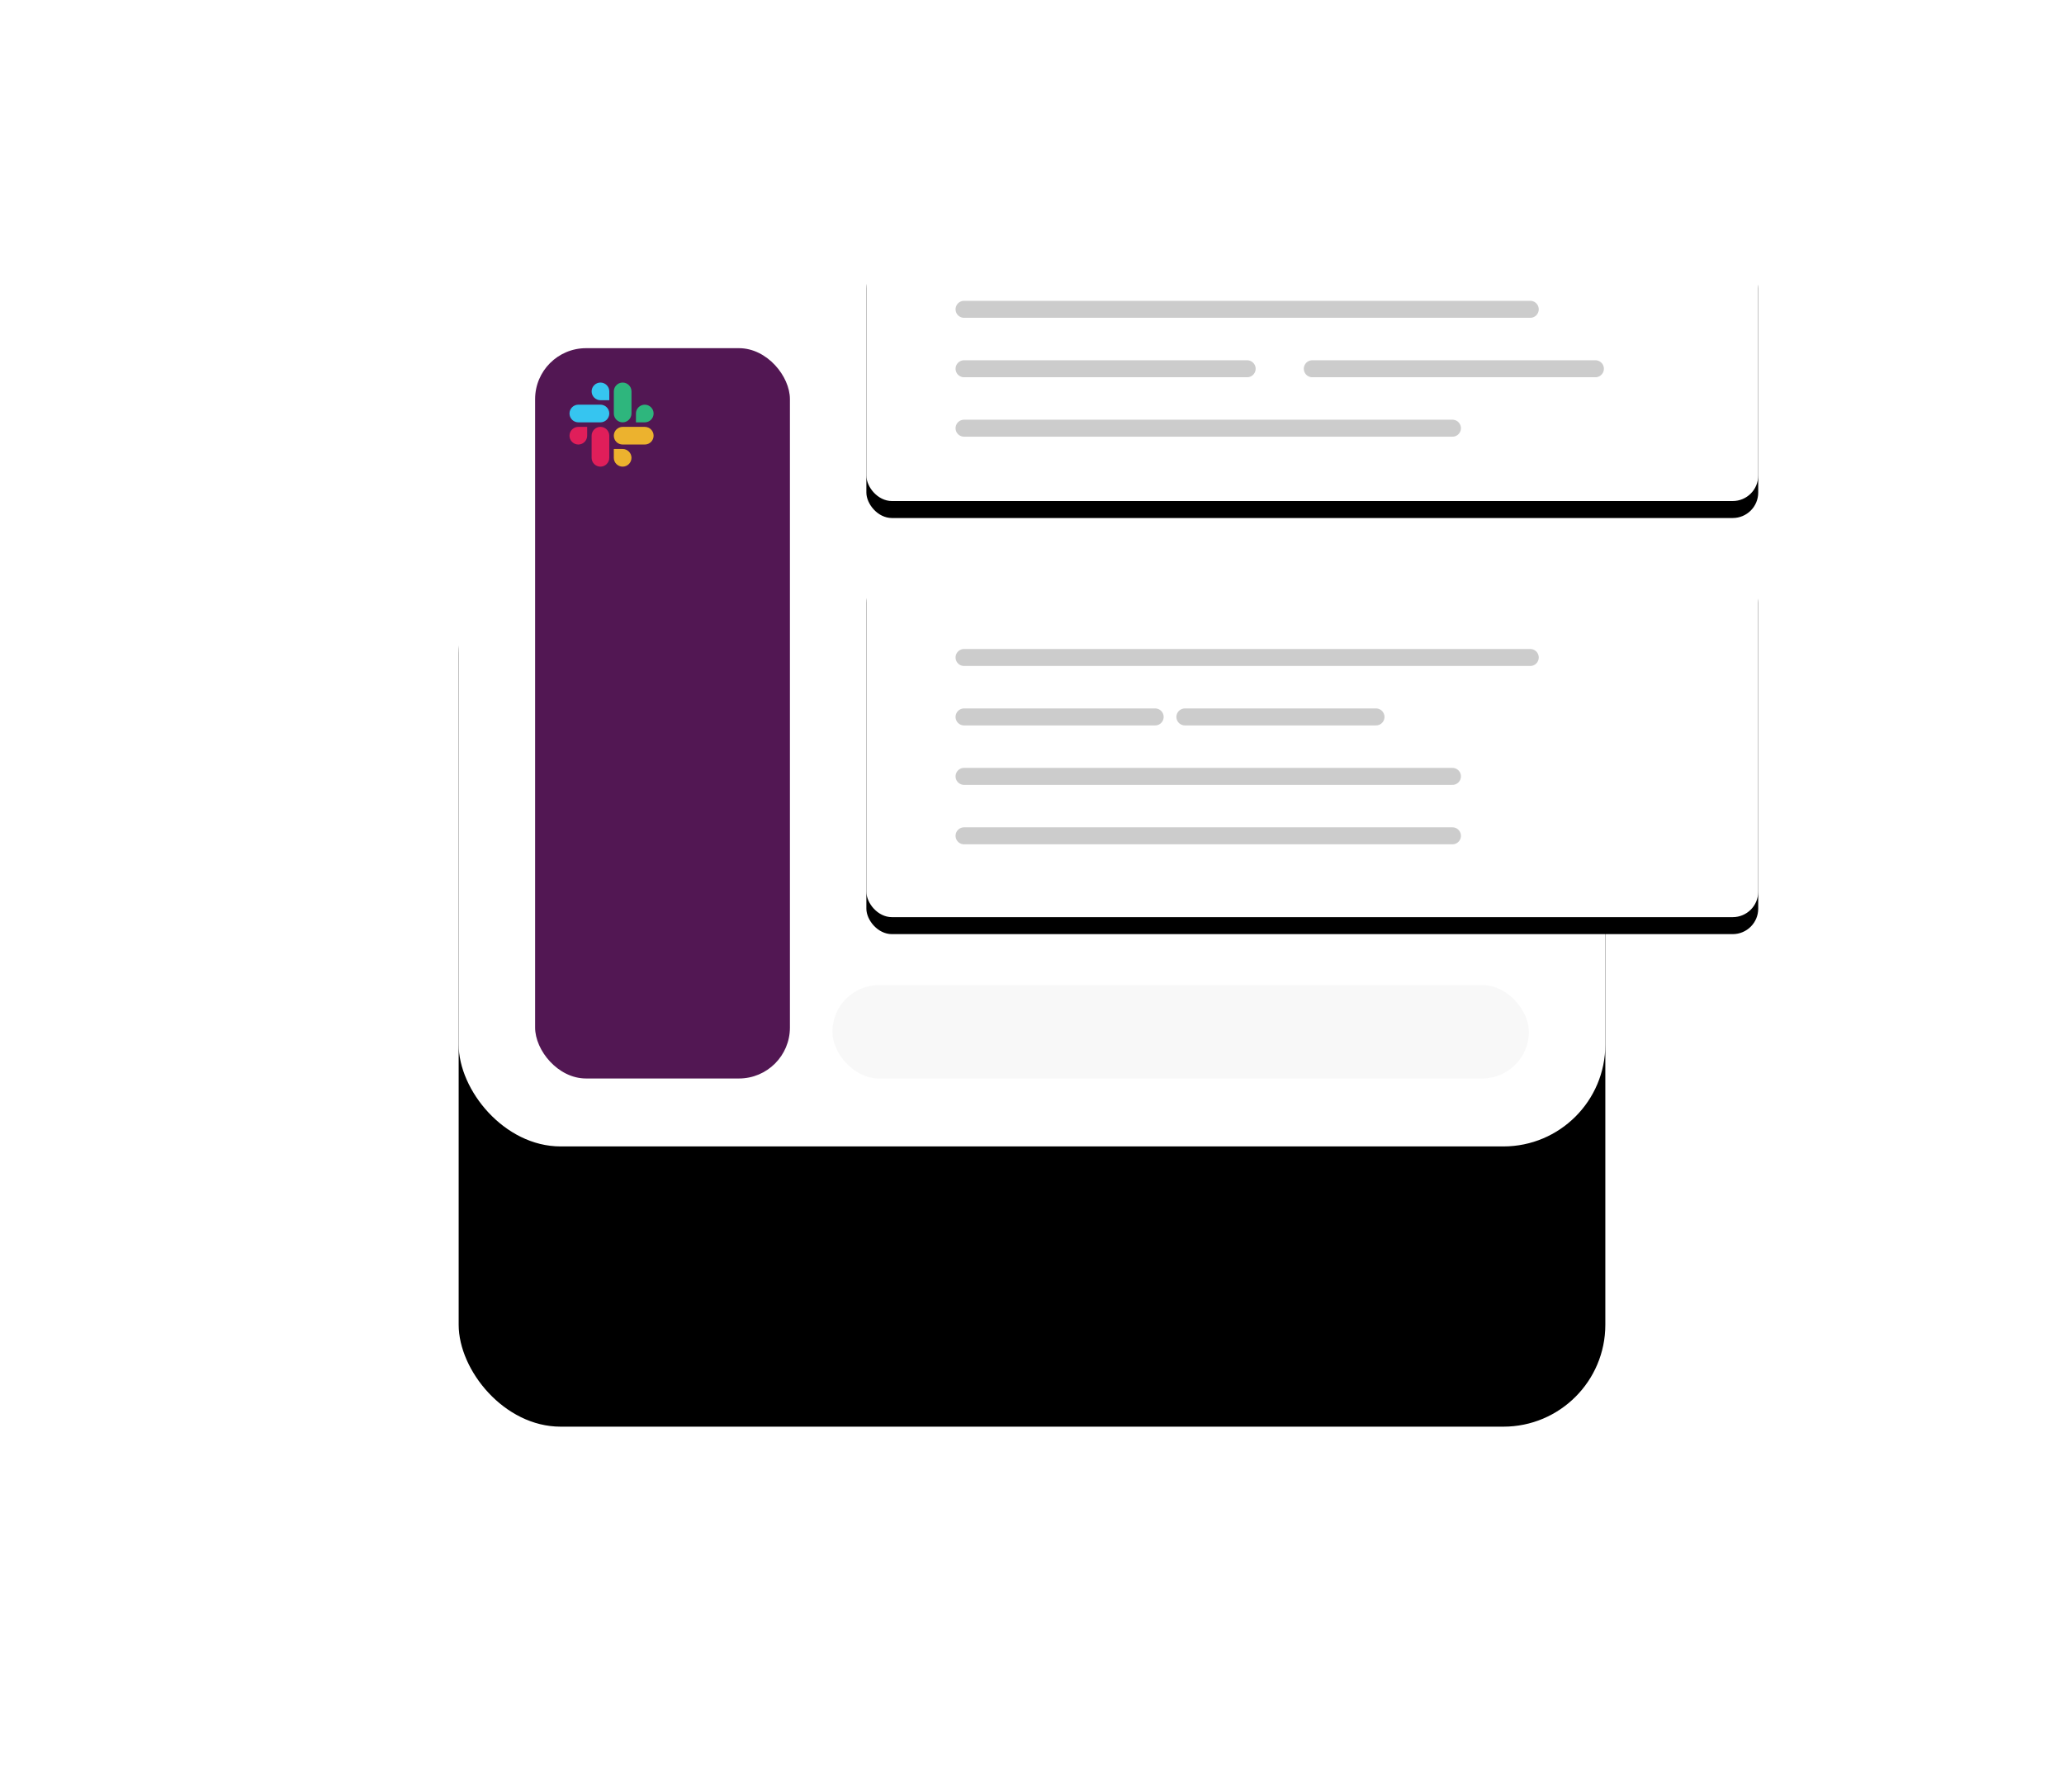 <svg height="211" viewBox="0 0 243 211" width="243" xmlns="http://www.w3.org/2000/svg" xmlns:xlink="http://www.w3.org/1999/xlink"><defs><rect id="a" height="103" rx="12" width="135" y="3"/><filter id="b" height="278.6%" width="236.3%" x="-68.1%" y="-68%"><feOffset dy="22" in="SourceAlpha" result="shadowOffsetOuter1"/><feGaussianBlur in="shadowOffsetOuter1" result="shadowBlurOuter1" stdDeviation="27"/><feColorMatrix in="shadowBlurOuter1" result="shadowMatrixOuter1" values="0 0 0 0 0.345   0 0 0 0 0.374   0 0 0 0 0.412  0 0 0 0.08 0"/><feOffset dy="11" in="SourceAlpha" result="shadowOffsetOuter2"/><feGaussianBlur in="shadowOffsetOuter2" result="shadowBlurOuter2" stdDeviation="10.5"/><feColorMatrix in="shadowBlurOuter2" result="shadowMatrixOuter2" values="0 0 0 0 0.534   0 0 0 0 0.623   0 0 0 0 0.692  0 0 0 0.09 0"/><feMerge><feMergeNode in="shadowMatrixOuter1"/><feMergeNode in="shadowMatrixOuter2"/></feMerge></filter><rect id="c" height="30" rx="3" width="105" x="48"/><filter id="d" height="173.3%" width="121%" x="-10.5%" y="-33.3%"><feMorphology in="SourceAlpha" operator="dilate" radius="1" result="shadowSpreadOuter1"/><feOffset dy="1" in="shadowSpreadOuter1" result="shadowOffsetOuter1"/><feGaussianBlur in="shadowOffsetOuter1" result="shadowBlurOuter1" stdDeviation="2.5"/><feColorMatrix in="shadowBlurOuter1" result="shadowMatrixOuter1" values="0 0 0 0 0   0 0 0 0 0   0 0 0 0 0  0 0 0 0.03 0"/><feOffset dy="1" in="SourceAlpha" result="shadowOffsetOuter2"/><feGaussianBlur in="shadowOffsetOuter2" result="shadowBlurOuter2" stdDeviation=".5"/><feColorMatrix in="shadowBlurOuter2" result="shadowMatrixOuter2" values="0 0 0 0 0.069   0 0 0 0 0.069   0 0 0 0 0.069  0 0 0 0.11 0"/><feMerge><feMergeNode in="shadowMatrixOuter1"/><feMergeNode in="shadowMatrixOuter2"/></feMerge></filter><rect id="e" height="42" rx="3" width="105" x="48" y="37"/><filter id="f" height="152.4%" width="121%" x="-10.5%" y="-23.8%"><feMorphology in="SourceAlpha" operator="dilate" radius="1" result="shadowSpreadOuter1"/><feOffset dy="1" in="shadowSpreadOuter1" result="shadowOffsetOuter1"/><feGaussianBlur in="shadowOffsetOuter1" result="shadowBlurOuter1" stdDeviation="2.5"/><feColorMatrix in="shadowBlurOuter1" result="shadowMatrixOuter1" values="0 0 0 0 0   0 0 0 0 0   0 0 0 0 0  0 0 0 0.03 0"/><feOffset dy="1" in="SourceAlpha" result="shadowOffsetOuter2"/><feGaussianBlur in="shadowOffsetOuter2" result="shadowBlurOuter2" stdDeviation=".5"/><feColorMatrix in="shadowBlurOuter2" result="shadowMatrixOuter2" values="0 0 0 0 0.069   0 0 0 0 0.069   0 0 0 0 0.069  0 0 0 0.11 0"/><feMerge><feMergeNode in="shadowMatrixOuter1"/><feMergeNode in="shadowMatrixOuter2"/></feMerge></filter></defs><g fill="none" fill-rule="evenodd" transform="translate(54 29)"><use fill="#000" filter="url(#b)" xlink:href="#a"/><use fill="#fff" xlink:href="#a"/><use fill="#000" filter="url(#d)" xlink:href="#c"/><use fill="#fff" xlink:href="#c"/><path d="m59.5 7.423h66.661" opacity=".2" stroke="#000" stroke-linecap="round" stroke-width="2"/><path d="m59.5 14.423h33.331" opacity=".2" stroke="#000" stroke-linecap="round" stroke-width="2"/><path d="m100.5 14.423h33.331" opacity=".2" stroke="#000" stroke-linecap="round" stroke-width="2"/><path d="m59.5 21.423h57.5" opacity=".2" stroke="#000" stroke-linecap="round" stroke-width="2"/><use fill="#000" filter="url(#f)" xlink:href="#e"/><use fill="#fff" xlink:href="#e"/><g stroke="#000" stroke-linecap="round" stroke-width="2"><path d="m59.5 48.423h66.661" opacity=".2"/><path d="m59.5 55.423h22.5" opacity=".2"/><path d="m59.5 62.423h57.5" opacity=".2"/><path d="m59.5 69.423h57.5" opacity=".2"/><path d="m85.5 55.423h22.5" opacity=".2"/></g><rect fill="#521753" height="86" rx="6" width="30" x="9" y="12"/><path d="m15.129 22.306c0 .573-.468 1.04-1.04 1.04-.573 0-1.04-.468-1.04-1.04 0-.573.468-1.04 1.04-1.04h1.04zm.524 0c0-.573.468-1.04 1.04-1.04.573 0 1.04.468 1.04 1.04v2.605c0 .573-.468 1.04-1.04 1.04-.573 0-1.04-.468-1.04-1.04z" fill="#e01e5a" fill-rule="nonzero"/><path d="m16.694 18.129c-.573 0-1.04-.468-1.04-1.04 0-.573.468-1.04 1.04-1.04.573 0 1.04.468 1.04 1.04v1.04zm0 .524c.573 0 1.04.468 1.04 1.04 0 .573-.468 1.04-1.04 1.04h-2.605c-.573 0-1.04-.468-1.04-1.04 0-.573.468-1.04 1.04-1.04z" fill="#36c5f0" fill-rule="nonzero"/><path d="m20.871 19.694c0-.573.468-1.04 1.04-1.04.573 0 1.04.468 1.04 1.04 0 .573-.468 1.04-1.04 1.04h-1.04zm-.524 0c0 .573-.468 1.04-1.04 1.04-.573 0-1.04-.468-1.04-1.04v-2.605c0-.573.468-1.04 1.04-1.04.573 0 1.04.468 1.04 1.04z" fill="#2eb67d" fill-rule="nonzero"/><path d="m19.306 23.871c.573 0 1.04.468 1.04 1.04 0 .573-.468 1.04-1.04 1.04-.573 0-1.04-.468-1.04-1.04v-1.04zm0-.524c-.573 0-1.04-.468-1.04-1.04 0-.573.468-1.04 1.04-1.04h2.605c.573 0 1.04.468 1.04 1.04 0 .573-.468 1.04-1.04 1.04z" fill="#ecb22e" fill-rule="nonzero"/><rect fill="#f8f8f8" height="11" rx="5.5" width="82" x="44" y="87"/></g></svg>